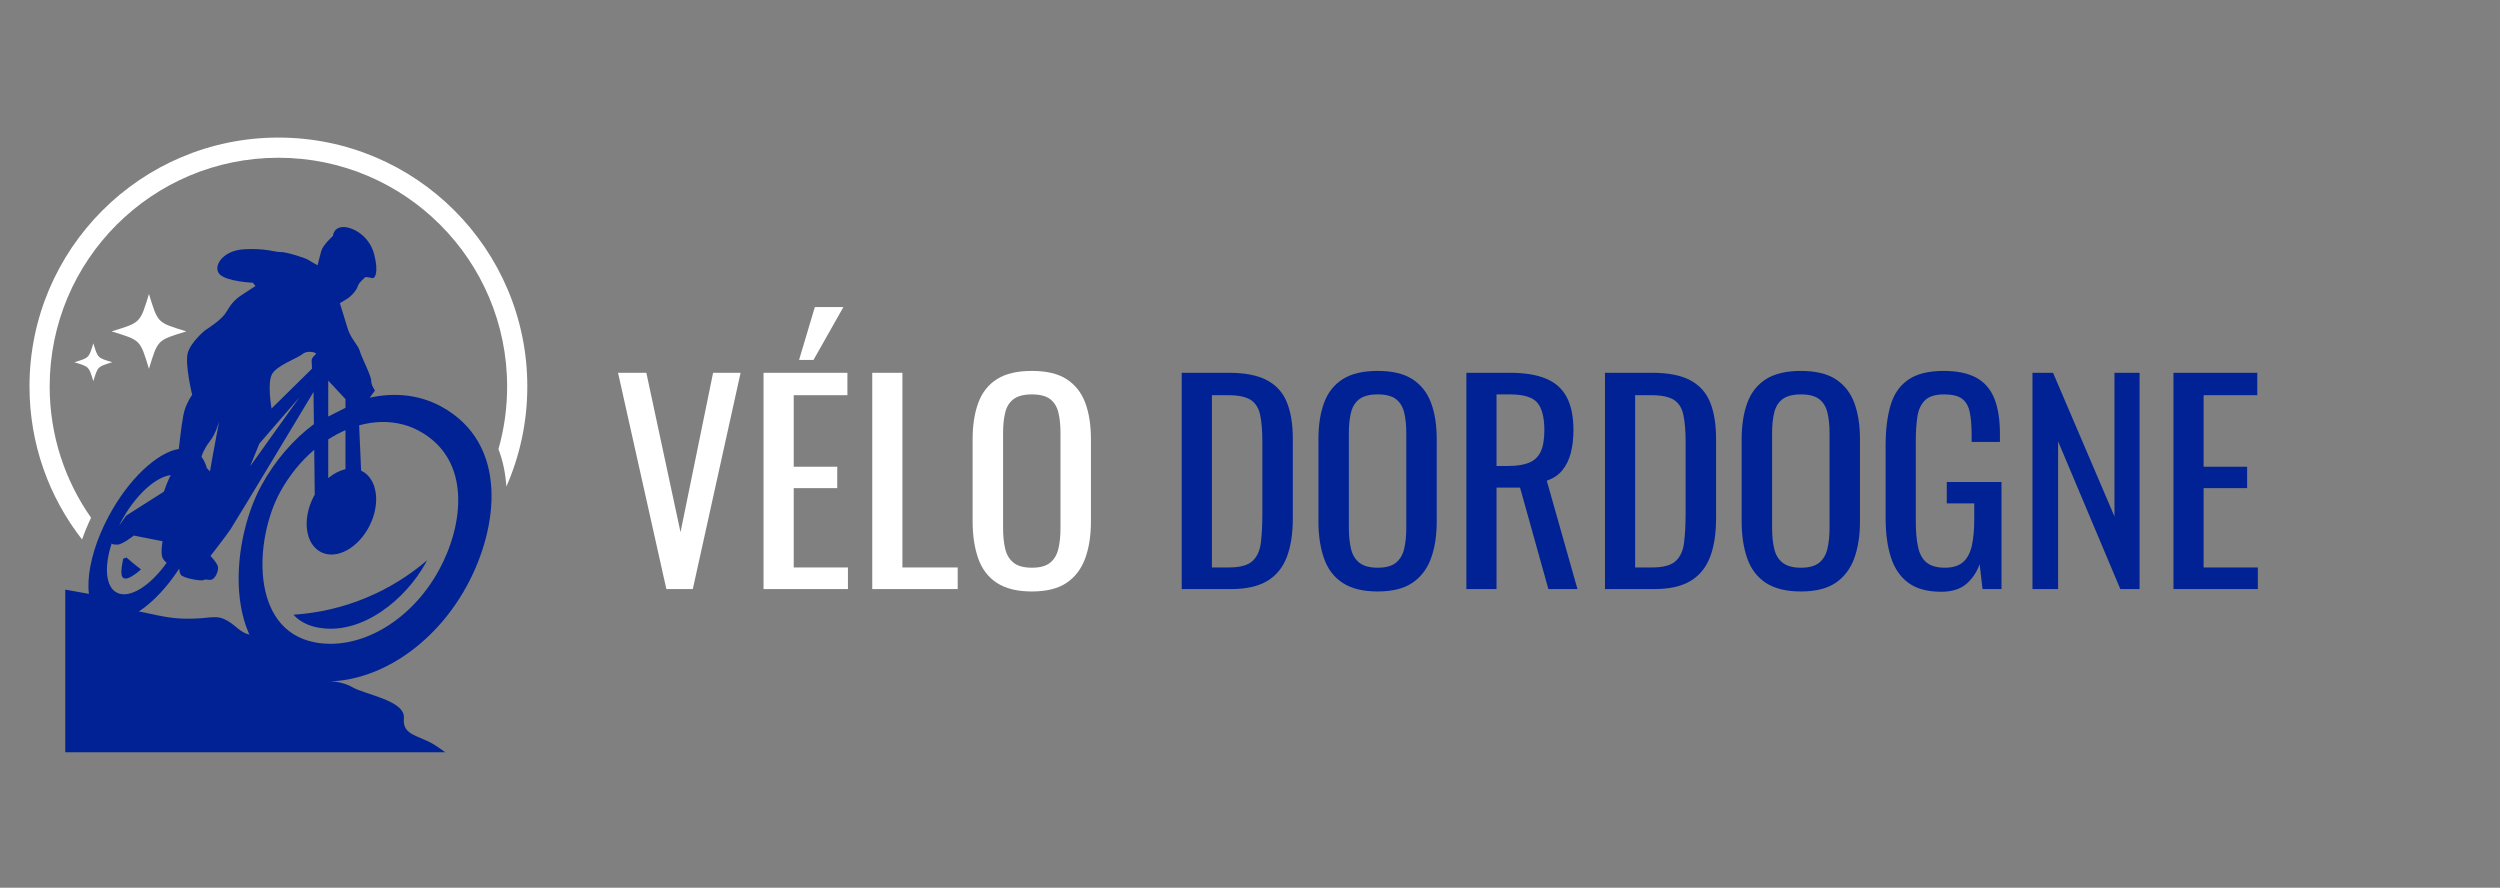 <?xml version="1.0" encoding="utf-8"?>
<!-- Generator: Adobe Illustrator 16.0.0, SVG Export Plug-In . SVG Version: 6.00 Build 0)  -->
<!DOCTYPE svg PUBLIC "-//W3C//DTD SVG 1.1//EN" "http://www.w3.org/Graphics/SVG/1.1/DTD/svg11.dtd">
<svg version="1.1" id="Calque_1" xmlns="http://www.w3.org/2000/svg" xmlns:xlink="http://www.w3.org/1999/xlink" x="0px" y="0px"
	 width="239.375px" height="85px" viewBox="0 -9.333 239.375 85" enable-background="new 0 -9.333 239.375 85" xml:space="preserve"
	>
<rect x="0" y="-9.333" width="239.375" height="85" fill="#808080" stroke="none"/>
<g>
	<path fill-rule="evenodd" clip-rule="evenodd" fill="#FFFFFF" d="M26.657,3.84c13.163,0,23.833,10.67,23.833,23.835
		c0,3.409-0.718,6.65-2.007,9.582c-0.078-1.241-0.319-2.451-0.756-3.585c0.542-1.906,0.831-3.918,0.831-5.997
		c0-12.099-9.804-21.904-21.901-21.904c-12.097,0-21.902,9.805-21.902,21.904c0,4.674,1.466,9.009,3.963,12.563
		c-0.054,0.109-0.104,0.218-0.154,0.326c-0.271,0.591-0.508,1.178-0.708,1.758c-3.153-4.043-5.032-9.124-5.032-14.647
		C2.823,14.51,13.494,3.84,26.657,3.84L26.657,3.84z M44.726,42.492c0.317-1.089,0.523-2.215,0.579-3.328
		c0.105-0.167,0.207-0.341,0.308-0.511c-0.054,1.332-0.315,2.694-0.729,4.011C44.83,42.605,44.775,42.55,44.726,42.492
		L44.726,42.492z"/>
	<path fill-rule="evenodd" clip-rule="evenodd" fill="#012294" d="M20.154,43.897c0,0,0.684,0.706,0.724,1.085
		c0.041,0.383-0.281,1.208-0.745,1.208c-0.462,0-0.362-0.1-0.643,0.021c-0.282,0.121-2.012-0.2-2.193-0.524
		c-0.114-0.204-0.131-0.438-0.13-0.585c-2.327,3.571-5.384,5.67-7.249,4.813c-2.11-0.971-1.892-5.365,0.486-9.815
		c1.909-3.57,4.628-6.092,6.719-6.448c0.152-1.401,0.37-3.171,0.556-3.725c0.321-0.966,0.724-1.448,0.724-1.448
		s-0.724-2.958-0.422-4.024c0.302-1.066,1.669-2.171,1.669-2.171s1.549-0.946,2.011-1.73c0.462-0.785,0.765-1.147,1.408-1.588
		c0.644-0.444,1.389-0.906,1.389-0.906l-0.242-0.322c0,0-2.434-0.1-3.158-0.785s0.161-2.274,2.252-2.414
		c2.092-0.141,3.138,0.301,3.561,0.261c0.423-0.041,2.334,0.544,2.635,0.744c0.302,0.201,0.904,0.523,0.904,0.523
		s0.202-0.865,0.363-1.407c0.161-0.544,1.107-1.409,1.107-1.409s0.04-0.805,0.946-0.846c0.904-0.039,2.534,0.826,2.996,2.595
		c0.463,1.772,0.081,2.374-0.201,2.294c-0.281-0.081-0.624-0.101-0.624-0.101s-0.643,0.523-0.743,0.885
		c-0.101,0.362-0.624,0.987-1.126,1.269c-0.503,0.281-0.584,0.361-0.584,0.361s0.503,1.608,0.765,2.473
		c0.261,0.866,1.005,1.57,1.147,2.113c0.14,0.544,1.085,2.334,1.085,2.817c0,0.482,0.362,0.946,0.362,0.946
		s-0.236,0.324-0.508,0.691c2.374-0.529,4.76-0.293,6.845,0.84c6.5,3.535,5.494,11.619,2.448,17.197
		c-3.542,6.482-9.98,10.029-15.436,8.934c-8.025-1.61-7.351-12.841-4.226-18.564c1.325-2.423,3.076-4.416,5.028-5.877l-0.036-3.08
		c0,0-7.443,12.392-7.926,13.116C21.612,42.039,20.154,43.897,20.154,43.897L20.154,43.897z M30.411,50.749
		c-0.515-0.098-0.962-0.259-1.347-0.467c-0.369-0.204-0.691-0.456-0.97-0.756c4.873-0.315,9.313-2.223,12.8-5.211
		c-0.037,0.071-0.074,0.142-0.113,0.212l-0.013,0.026C38.868,48.033,34.625,51.566,30.411,50.749L30.411,50.749z M13.502,45.188
		c-0.479-0.359-0.943-0.741-1.389-1.139c-0.106,0.044-0.212,0.083-0.316,0.114c-0.194,0.989-0.516,2.509,0.888,1.649
		C12.952,45.65,13.226,45.441,13.502,45.188L13.502,45.188z M34.638,35.762c1.49,0.748,1.826,3.092,0.75,5.239
		c-1.076,2.147-3.156,3.282-4.646,2.534c-1.49-0.747-1.826-3.091-0.75-5.237c0.046-0.095,0.094-0.184,0.145-0.272l-0.05-4.289
		c-1.261,1.072-2.388,2.439-3.27,4.053c-2.432,4.455-2.937,13.172,3.324,14.381c4.212,0.813,9.166-1.929,11.895-6.927
		c2.359-4.318,3.138-10.574-1.894-13.312c-1.749-0.951-3.767-1.085-5.754-0.537l0.189,4.338
		C34.597,35.743,34.618,35.754,34.638,35.762L34.638,35.762z M31.43,36.446c0.521-0.435,1.089-0.729,1.649-0.849v-3.739
		c-0.561,0.241-1.113,0.538-1.649,0.881V36.446L31.43,36.446z M31.43,27.111v3.438l1.649-0.833v-0.835L31.43,27.111L31.43,27.111z
		 M15.959,44.553c-0.187-0.151-0.371-0.348-0.431-0.574c-0.141-0.523,0.039-1.488,0.039-1.488l-2.755-0.544
		c0,0-1.087,0.866-1.57,0.866c-0.297,0-0.465-0.01-0.549-0.11c-0.746,2.277-0.58,4.217,0.55,4.736
		C12.454,47.995,14.392,46.75,15.959,44.553L15.959,44.553z M11.395,41c0.353-0.514,0.693-0.965,0.693-0.965l3.601-2.292
		c0,0,0.389-1.12,0.668-1.586c-1.463,0.165-3.417,1.941-4.777,4.484C11.516,40.761,11.454,40.88,11.395,41L11.395,41z
		 M19.296,34.417c0.225,0.29,0.393,0.65,0.507,1.069c0.199,0.222,0.301,0.315,0.301,0.315s0.422-2.415,0.643-3.54
		c0.222-1.126,0.222-1.228,0.222-1.228s-0.282,1.127-0.865,1.871c-0.583,0.746-0.764,1.348-0.764,1.348S19.313,34.316,19.296,34.417
		L19.296,34.417z M24.832,33.146l-0.885,2.173l4.747-6.638L24.832,33.146L24.832,33.146z M25.998,29.787c0,0-0.422-2.414,0.04-3.28
		c0.462-0.864,2.475-1.548,2.916-1.93c0.443-0.381,1.187-0.182,1.289-0.08c0.1,0.1-0.403,0.321-0.403,0.682
		c0,0.362,0.04,0.785,0.04,0.785L25.998,29.787L25.998,29.787z"/>
	<path fill-rule="evenodd" clip-rule="evenodd" fill="#012294" d="M10.069,47.811c0,0,1.167,0.966,3.459,1.449
		c2.293,0.481,3.058,0.682,4.908,0.643c1.851-0.04,2.293-0.403,3.339,0.2c1.047,0.604,1.328,1.408,2.857,1.408
		c1.528,0,4.425,0.644,4.625,2.294c0.202,1.649,0.241,1.57,0.926,1.85c0.685,0.281,2.293,0.081,3.541,0.804
		c1.247,0.726,5.109,1.289,4.948,2.979c-0.16,1.688,1.448,1.61,2.977,2.575c0.301,0.19,0.636,0.426,0.98,0.683H6.248V47.125
		L10.069,47.811L10.069,47.811z"/>
	<path fill-rule="evenodd" clip-rule="evenodd" fill="#FFFFFF" d="M8.936,23.539c0.438,1.42,0.393,1.376,1.812,1.813
		c-1.419,0.436-1.374,0.391-1.812,1.812c-0.436-1.421-0.391-1.376-1.812-1.812C8.545,24.915,8.5,24.959,8.936,23.539L8.936,23.539z
		 M14.263,18.814c0.861,2.808,0.774,2.72,3.582,3.583c-2.807,0.863-2.72,0.774-3.582,3.581c-0.862-2.807-0.775-2.718-3.582-3.581
		C13.488,21.534,13.4,21.622,14.263,18.814L14.263,18.814z"/>
</g>
<g>
	<path fill="#FFFFFF" d="M63.805,47.071l-4.628-20.71h2.71l3.272,15.265l3.12-15.265h2.633l-4.576,20.71H63.805z"/>
	<path fill="#FFFFFF" d="M73.11,47.071v-20.71h8.029v2.146H76v6.852h4.166v2.047H76v7.593h5.19v2.072H73.11z M76.511,25.132
		l1.51-5.062h2.734l-2.863,5.062H76.511z"/>
	<path fill="#FFFFFF" d="M83.518,47.071v-20.71h2.888v18.638H91.7v2.072H83.518z"/>
	<path fill="#FFFFFF" d="M98.807,47.3c-1.397,0-2.514-0.272-3.35-0.816c-0.835-0.545-1.432-1.325-1.79-2.341
		c-0.358-1.013-0.538-2.201-0.538-3.565v-7.851c0-1.362,0.185-2.536,0.551-3.515c0.366-0.98,0.963-1.729,1.79-2.25
		s1.939-0.78,3.336-0.78c1.398,0,2.506,0.263,3.325,0.792c0.817,0.528,1.41,1.278,1.777,2.25c0.366,0.971,0.549,2.14,0.549,3.502
		v7.876c0,1.347-0.183,2.523-0.549,3.529c-0.368,1.003-0.96,1.784-1.777,2.338C101.313,47.024,100.205,47.3,98.807,47.3z
		 M98.807,45.025c0.767,0,1.347-0.157,1.739-0.473c0.391-0.316,0.656-0.761,0.792-1.329c0.137-0.572,0.205-1.241,0.205-2.007V32.14
		c0-0.769-0.068-1.43-0.205-1.982c-0.135-0.554-0.401-0.98-0.792-1.28c-0.392-0.297-0.973-0.447-1.739-0.447
		c-0.766,0-1.351,0.15-1.751,0.447c-0.401,0.3-0.67,0.726-0.806,1.28c-0.136,0.552-0.205,1.213-0.205,1.982v9.077
		c0,0.766,0.068,1.435,0.205,2.007c0.136,0.568,0.405,1.013,0.806,1.329C97.456,44.868,98.041,45.025,98.807,45.025z"/>
	<path fill="#012294" d="M113.15,47.071v-20.71h4.5c1.536,0,2.75,0.233,3.643,0.703c0.895,0.47,1.535,1.172,1.919,2.108
		c0.384,0.938,0.575,2.106,0.575,3.505v7.617c0,1.467-0.191,2.703-0.575,3.709c-0.384,1.004-1.006,1.769-1.866,2.287
		c-0.861,0.519-2.016,0.781-3.466,0.781H113.15z M116.041,44.999h1.635c1.057,0,1.806-0.203,2.251-0.613
		c0.443-0.408,0.71-1.006,0.805-1.789c0.094-0.783,0.139-1.729,0.139-2.839v-6.725c0-1.074-0.066-1.943-0.204-2.607
		c-0.135-0.664-0.434-1.151-0.895-1.458c-0.459-0.305-1.183-0.461-2.172-0.461h-1.559V44.999z"/>
	<path fill="#012294" d="M131.917,47.3c-1.397,0-2.516-0.272-3.35-0.816c-0.836-0.545-1.431-1.325-1.789-2.341
		c-0.359-1.013-0.538-2.201-0.538-3.565v-7.851c0-1.362,0.183-2.536,0.55-3.515c0.366-0.98,0.963-1.729,1.791-2.25
		c0.826-0.521,1.938-0.78,3.336-0.78s2.507,0.263,3.324,0.792c0.818,0.528,1.41,1.278,1.777,2.25
		c0.365,0.971,0.549,2.14,0.549,3.502v7.876c0,1.347-0.184,2.523-0.549,3.529c-0.367,1.003-0.959,1.784-1.777,2.338
		C134.424,47.024,133.314,47.3,131.917,47.3z M131.917,45.025c0.767,0,1.347-0.157,1.738-0.473c0.393-0.316,0.656-0.761,0.792-1.329
		c0.137-0.572,0.205-1.241,0.205-2.007V32.14c0-0.769-0.068-1.43-0.205-1.982c-0.136-0.554-0.399-0.98-0.792-1.28
		c-0.392-0.297-0.972-0.447-1.738-0.447c-0.768,0-1.351,0.15-1.751,0.447c-0.401,0.3-0.67,0.726-0.806,1.28
		c-0.137,0.552-0.205,1.213-0.205,1.982v9.077c0,0.766,0.068,1.435,0.205,2.007c0.136,0.568,0.404,1.013,0.806,1.329
		C130.566,44.868,131.149,45.025,131.917,45.025z"/>
	<path fill="#012294" d="M140.405,47.071v-20.71h4.167c1.382,0,2.525,0.182,3.427,0.549c0.902,0.367,1.573,0.956,2.007,1.766
		c0.436,0.809,0.651,1.87,0.651,3.182c0,0.802-0.085,1.529-0.254,2.185c-0.174,0.658-0.445,1.212-0.819,1.662
		c-0.373,0.454-0.868,0.78-1.482,0.986l2.94,10.381h-2.785l-2.713-9.718h-2.252v9.718H140.405z M143.292,35.284h1.1
		c0.819,0,1.488-0.101,1.998-0.308c0.508-0.204,0.883-0.552,1.124-1.046c0.237-0.495,0.358-1.186,0.358-2.072
		c0-1.209-0.223-2.083-0.665-2.622c-0.445-0.536-1.32-0.805-2.635-0.805h-1.28V35.284z"/>
	<path fill="#012294" d="M153.676,47.071v-20.71h4.5c1.532,0,2.748,0.233,3.643,0.703c0.896,0.47,1.534,1.172,1.919,2.108
		c0.383,0.938,0.575,2.106,0.575,3.505v7.617c0,1.467-0.192,2.703-0.575,3.709c-0.385,1.004-1.01,1.769-1.865,2.287
		c-0.861,0.519-2.016,0.781-3.467,0.781H153.676z M156.563,44.999h1.639c1.054,0,1.806-0.203,2.248-0.613
		c0.445-0.408,0.712-1.006,0.804-1.789c0.095-0.783,0.145-1.729,0.145-2.839v-6.725c0-1.074-0.068-1.943-0.207-2.607
		c-0.136-0.664-0.432-1.151-0.896-1.458c-0.458-0.305-1.183-0.461-2.17-0.461h-1.562V44.999z"/>
	<path fill="#012294" d="M172.441,47.3c-1.396,0-2.513-0.272-3.348-0.816c-0.836-0.545-1.434-1.325-1.79-2.341
		c-0.359-1.013-0.54-2.201-0.54-3.565v-7.851c0-1.362,0.186-2.536,0.551-3.515c0.368-0.98,0.965-1.729,1.79-2.25
		c0.829-0.521,1.941-0.78,3.337-0.78c1.398,0,2.506,0.263,3.324,0.792c0.816,0.528,1.411,1.278,1.778,2.25
		c0.364,0.971,0.55,2.14,0.55,3.502v7.876c0,1.347-0.186,2.523-0.55,3.529c-0.367,1.003-0.962,1.784-1.778,2.338
		C174.947,47.024,173.84,47.3,172.441,47.3z M172.441,45.025c0.768,0,1.348-0.157,1.739-0.473c0.392-0.316,0.656-0.761,0.792-1.329
		c0.136-0.572,0.207-1.241,0.207-2.007V32.14c0-0.769-0.071-1.43-0.207-1.982c-0.136-0.554-0.4-0.98-0.792-1.28
		c-0.392-0.297-0.972-0.447-1.739-0.447c-0.766,0-1.35,0.15-1.75,0.447c-0.404,0.3-0.671,0.726-0.807,1.28
		c-0.137,0.552-0.205,1.213-0.205,1.982v9.077c0,0.766,0.068,1.435,0.205,2.007c0.136,0.568,0.402,1.013,0.807,1.329
		C171.092,44.868,171.676,45.025,172.441,45.025z"/>
	<path fill="#012294" d="M185.864,47.328c-1.295,0-2.33-0.278-3.104-0.832c-0.774-0.555-1.339-1.361-1.691-2.417
		c-0.346-1.058-0.521-2.326-0.521-3.811v-6.927c0-1.518,0.158-2.809,0.475-3.874c0.315-1.067,0.875-1.88,1.688-2.441
		c0.812-0.564,1.938-0.845,3.387-0.845c1.295,0,2.338,0.216,3.133,0.65c0.794,0.437,1.368,1.101,1.727,1.996
		c0.357,0.893,0.536,2.023,0.536,3.386v0.767h-2.71v-0.638c0-0.903-0.06-1.64-0.18-2.212c-0.118-0.571-0.361-0.996-0.729-1.277
		c-0.366-0.283-0.941-0.423-1.727-0.423c-0.853,0-1.469,0.195-1.853,0.588c-0.384,0.392-0.623,0.924-0.713,1.599
		c-0.098,0.673-0.145,1.435-0.145,2.286v7.673c0,0.989,0.073,1.815,0.22,2.479c0.144,0.665,0.42,1.161,0.83,1.485
		c0.407,0.322,0.988,0.484,1.738,0.484s1.331-0.179,1.738-0.537c0.407-0.356,0.69-0.888,0.844-1.585
		c0.155-0.698,0.229-1.568,0.229-2.609v-1.429h-2.632v-2.047h5.238v10.253h-1.814l-0.279-2.379c-0.275,0.767-0.7,1.398-1.279,1.893
		C187.691,47.079,186.888,47.328,185.864,47.328z"/>
	<path fill="#012294" d="M194.609,47.071v-20.71h1.97l5.881,13.756V26.361h2.404v20.71h-1.842l-5.958-14.141v14.141H194.609z"/>
	<path fill="#012294" d="M208.111,47.071v-20.71h8.024v2.146h-5.139v6.852h4.167v2.047h-4.167v7.593h5.192v2.072H208.111z"/>
</g>
</svg>
